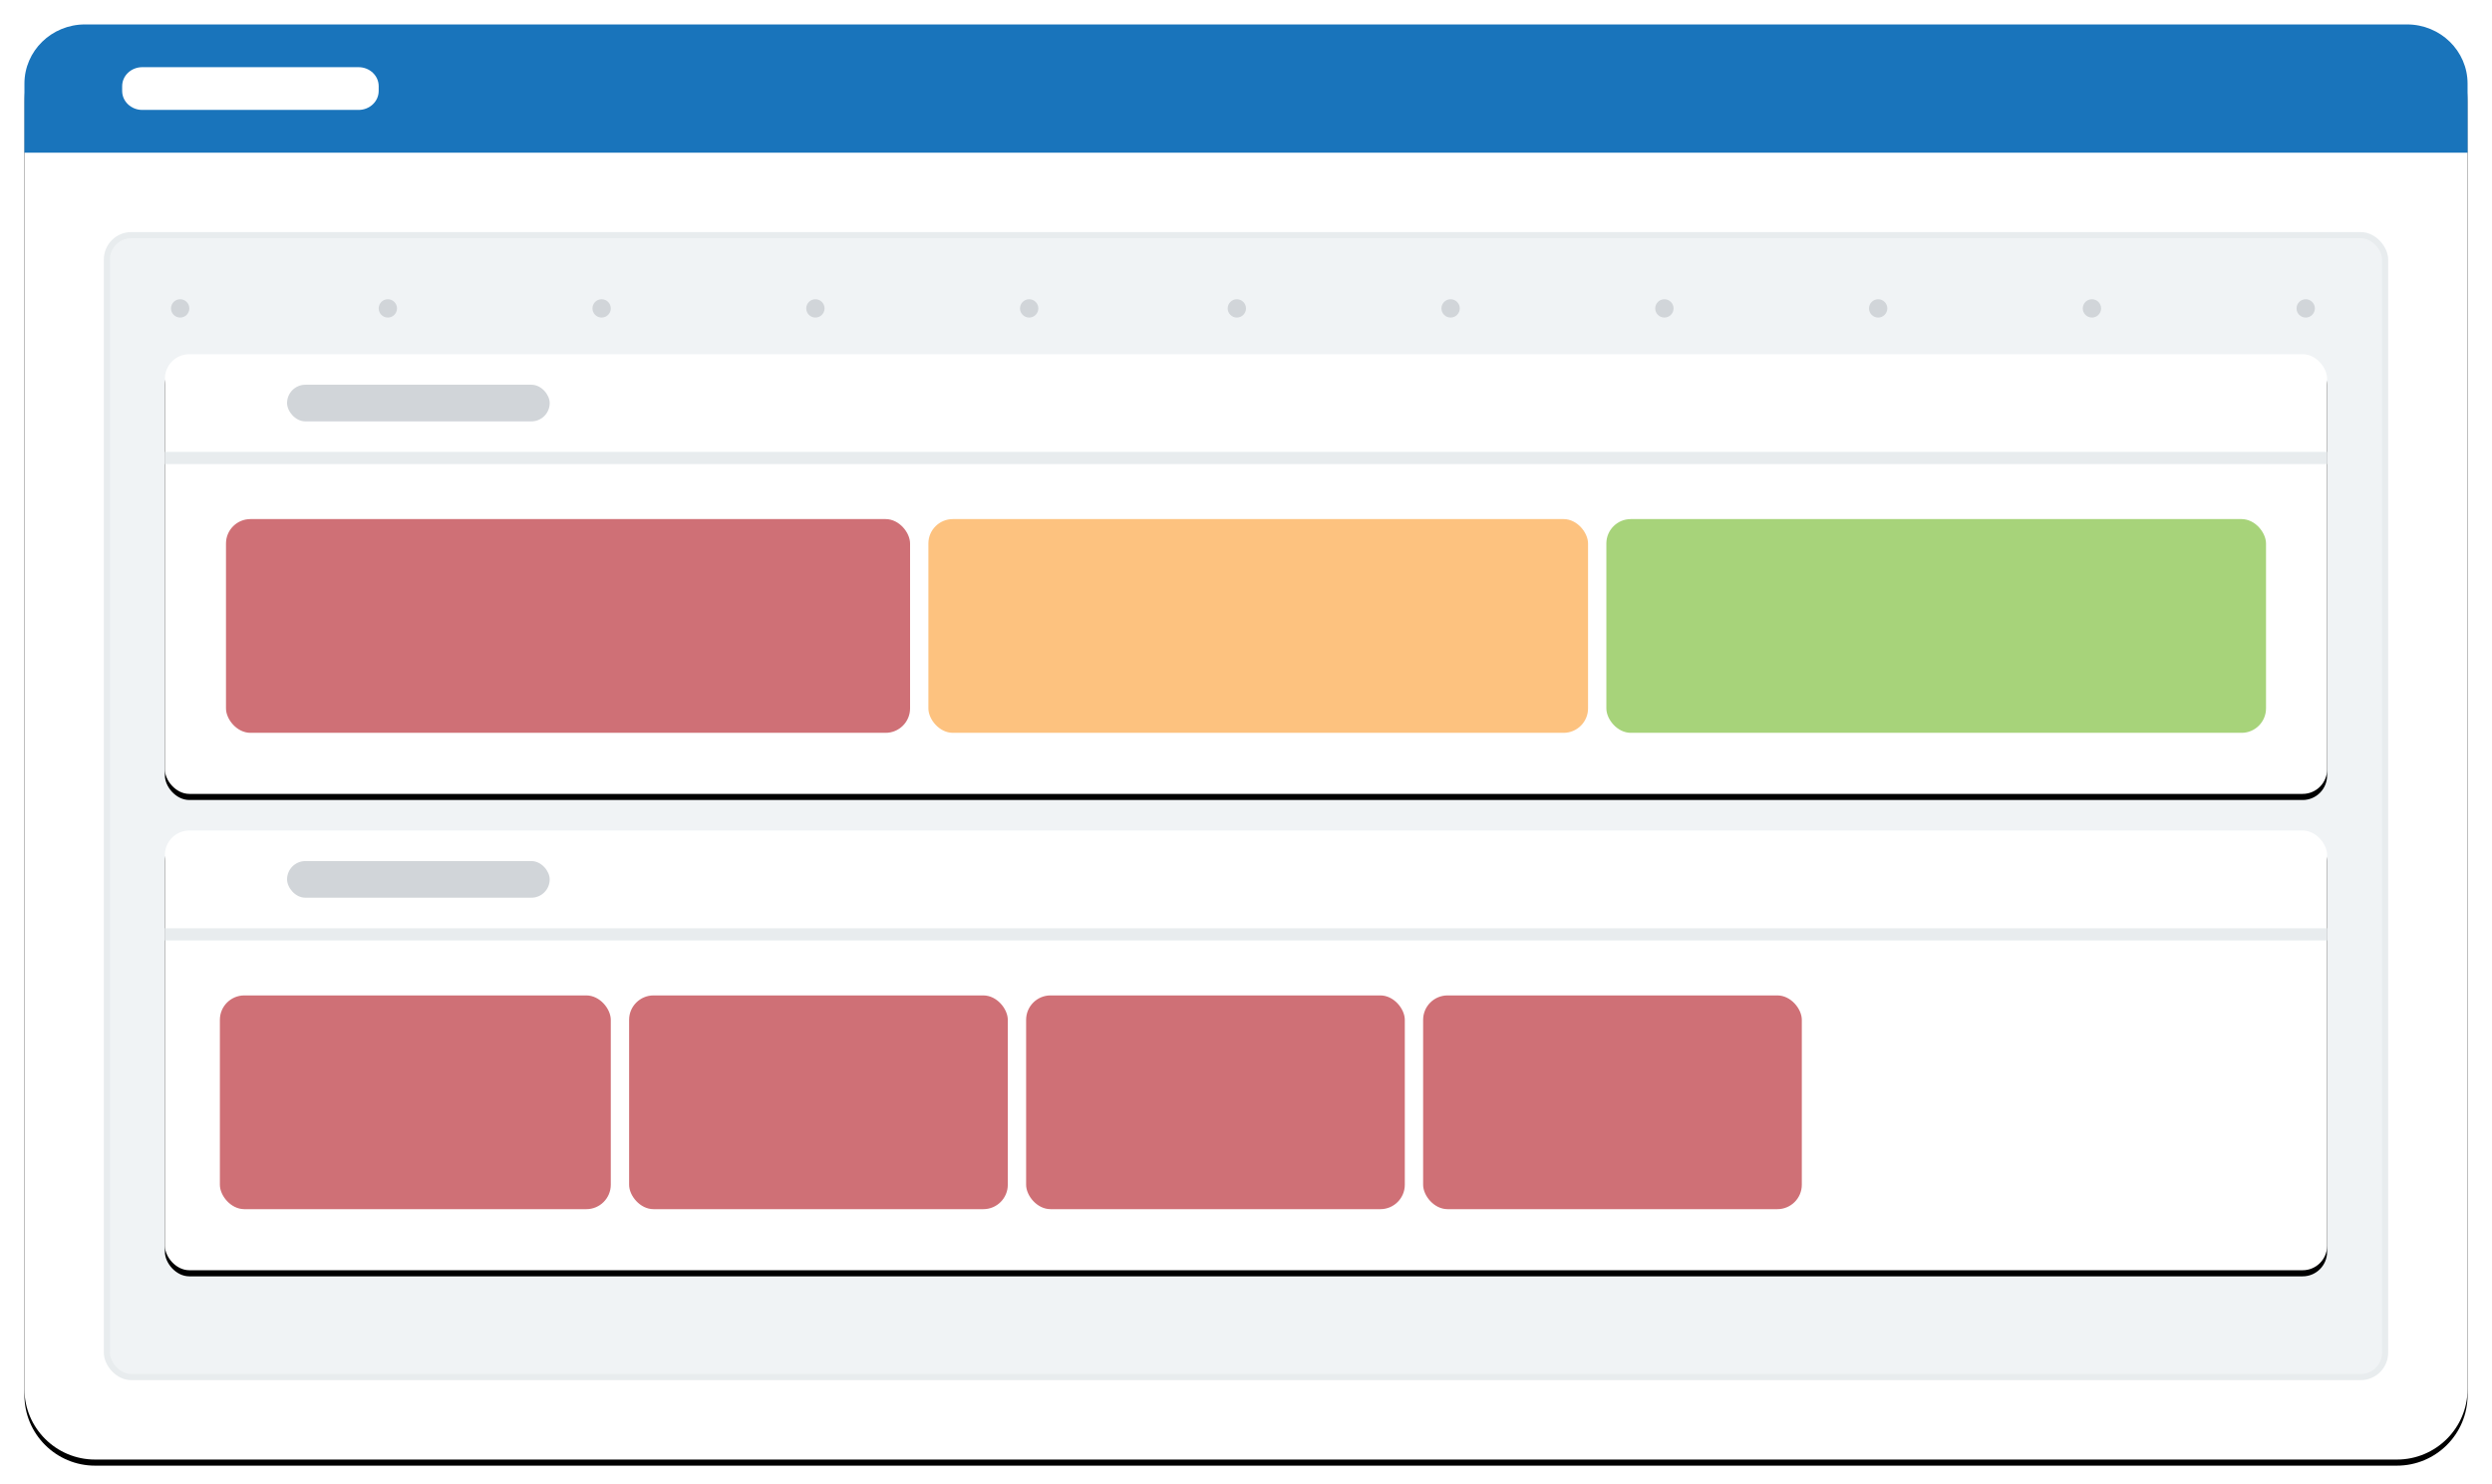 <svg width="408" height="243" viewBox="0 0 408 243" xmlns="http://www.w3.org/2000/svg" xmlns:xlink="http://www.w3.org/1999/xlink">
    <defs>
        <filter x="-1.2%" y="-1.7%" width="102.5%" height="104.3%" filterUnits="objectBoundingBox" id="a">
            <feOffset dy="1" in="SourceAlpha" result="shadowOffsetOuter1"/>
            <feGaussianBlur stdDeviation="1.5" in="shadowOffsetOuter1" result="shadowBlurOuter1"/>
            <feColorMatrix values="0 0 0 0 0.156 0 0 0 0 0.16 0 0 0 0 0.162 0 0 0 0.2 0" in="shadowBlurOuter1"/>
        </filter>
        <filter x="-1.4%" y="-5.6%" width="102.8%" height="113.9%" filterUnits="objectBoundingBox" id="c">
            <feOffset dy="1" in="SourceAlpha" result="shadowOffsetOuter1"/>
            <feGaussianBlur stdDeviation="1.5" in="shadowOffsetOuter1" result="shadowBlurOuter1"/>
            <feColorMatrix values="0 0 0 0 0.156 0 0 0 0 0.16 0 0 0 0 0.162 0 0 0 0.05 0" in="shadowBlurOuter1"/>
        </filter>
        <filter x="-1.4%" y="-5.6%" width="102.8%" height="113.9%" filterUnits="objectBoundingBox" id="e">
            <feOffset dy="1" in="SourceAlpha" result="shadowOffsetOuter1"/>
            <feGaussianBlur stdDeviation="1.5" in="shadowOffsetOuter1" result="shadowBlurOuter1"/>
            <feColorMatrix values="0 0 0 0 0.156 0 0 0 0 0.16 0 0 0 0 0.162 0 0 0 0.05 0" in="shadowBlurOuter1"/>
        </filter>
        <rect id="d" x="0" y="0" width="354" height="72" rx="4"/>
        <rect id="f" x="0" y="0" width="354" height="72" rx="4"/>
        <path d="M11.57 0h376.86C394.82 0 400 5.168 400 11.544v211.912c0 6.376-5.18 11.544-11.57 11.544H11.57C5.18 235 0 229.832 0 223.456V11.544C0 5.168 5.18 0 11.57 0z" id="b"/>
    </defs>
    <g fill="none" fill-rule="evenodd">
        <g transform="translate(4 4)">
            <use fill="#000" filter="url(#a)" xlink:href="#b"/>
            <use fill="#FFF" xlink:href="#b"/>
        </g>
        <path d="M13.917 4h380.166C399.56 4 404 8.34 404 13.692V25H4V13.692C4 8.34 8.44 4 13.917 4z" fill="#1974BB"/>
        <path d="M23.294 11h35.412C60.526 11 62 12.393 62 14.111v.778C62 16.607 60.525 18 58.706 18H23.294C21.474 18 20 16.607 20 14.889v-.778C20 12.393 21.475 11 23.294 11z" fill="#FFF"/>
        <g transform="translate(17 38)">
            <rect stroke="#E8ECEE" fill="#F0F3F5" x=".5" y=".5" width="373" height="187" rx="4"/>
            <g transform="translate(10 20)">
                <use fill="#000" filter="url(#c)" xlink:href="#d"/>
                <use fill="#FFF" xlink:href="#d"/>
                <rect fill="#D1D5D9" x="20" y="5" width="43" height="6" rx="3"/>
                <g transform="translate(10 27)">
                    <rect fill="#CF7076" width="112" height="35" rx="4"/>
                    <rect fill="#FDC27F" x="115" width="108" height="35" rx="4"/>
                    <rect fill="#A7D37A" x="226" width="108" height="35" rx="4"/>
                </g>
                <path fill="#E8ECEE" d="M0 16h354v2H0z"/>
            </g>
            <g transform="translate(10 98)">
                <use fill="#000" filter="url(#e)" xlink:href="#f"/>
                <use fill="#FFF" xlink:href="#f"/>
                <rect fill="#CF7076" x="9" y="27" width="64" height="35" rx="4"/>
                <rect fill="#CF7076" x="76" y="27" width="62" height="35" rx="4"/>
                <rect fill="#CF7076" x="206" y="27" width="62" height="35" rx="4"/>
                <rect fill="#CF7076" x="141" y="27" width="62" height="35" rx="4"/>
                <rect fill="#D1D5D9" x="20" y="5" width="43" height="6" rx="3"/>
                <path fill="#E8ECEE" d="M0 16h354v2H0z"/>
            </g>
            <g transform="translate(11 11)" fill="#D1D5D9">
                <circle cx="35.5" cy="1.5" r="1.5"/>
                <circle cx="1.5" cy="1.5" r="1.5"/>
                <circle cx="209.5" cy="1.5" r="1.5"/>
                <circle cx="70.5" cy="1.5" r="1.5"/>
                <circle cx="244.5" cy="1.5" r="1.5"/>
                <circle cx="105.5" cy="1.5" r="1.5"/>
                <circle cx="279.5" cy="1.5" r="1.5"/>
                <circle cx="140.5" cy="1.5" r="1.5"/>
                <circle cx="314.5" cy="1.5" r="1.5"/>
                <circle cx="174.5" cy="1.5" r="1.5"/>
                <circle cx="349.5" cy="1.5" r="1.5"/>
            </g>
        </g>
    </g>
</svg>
